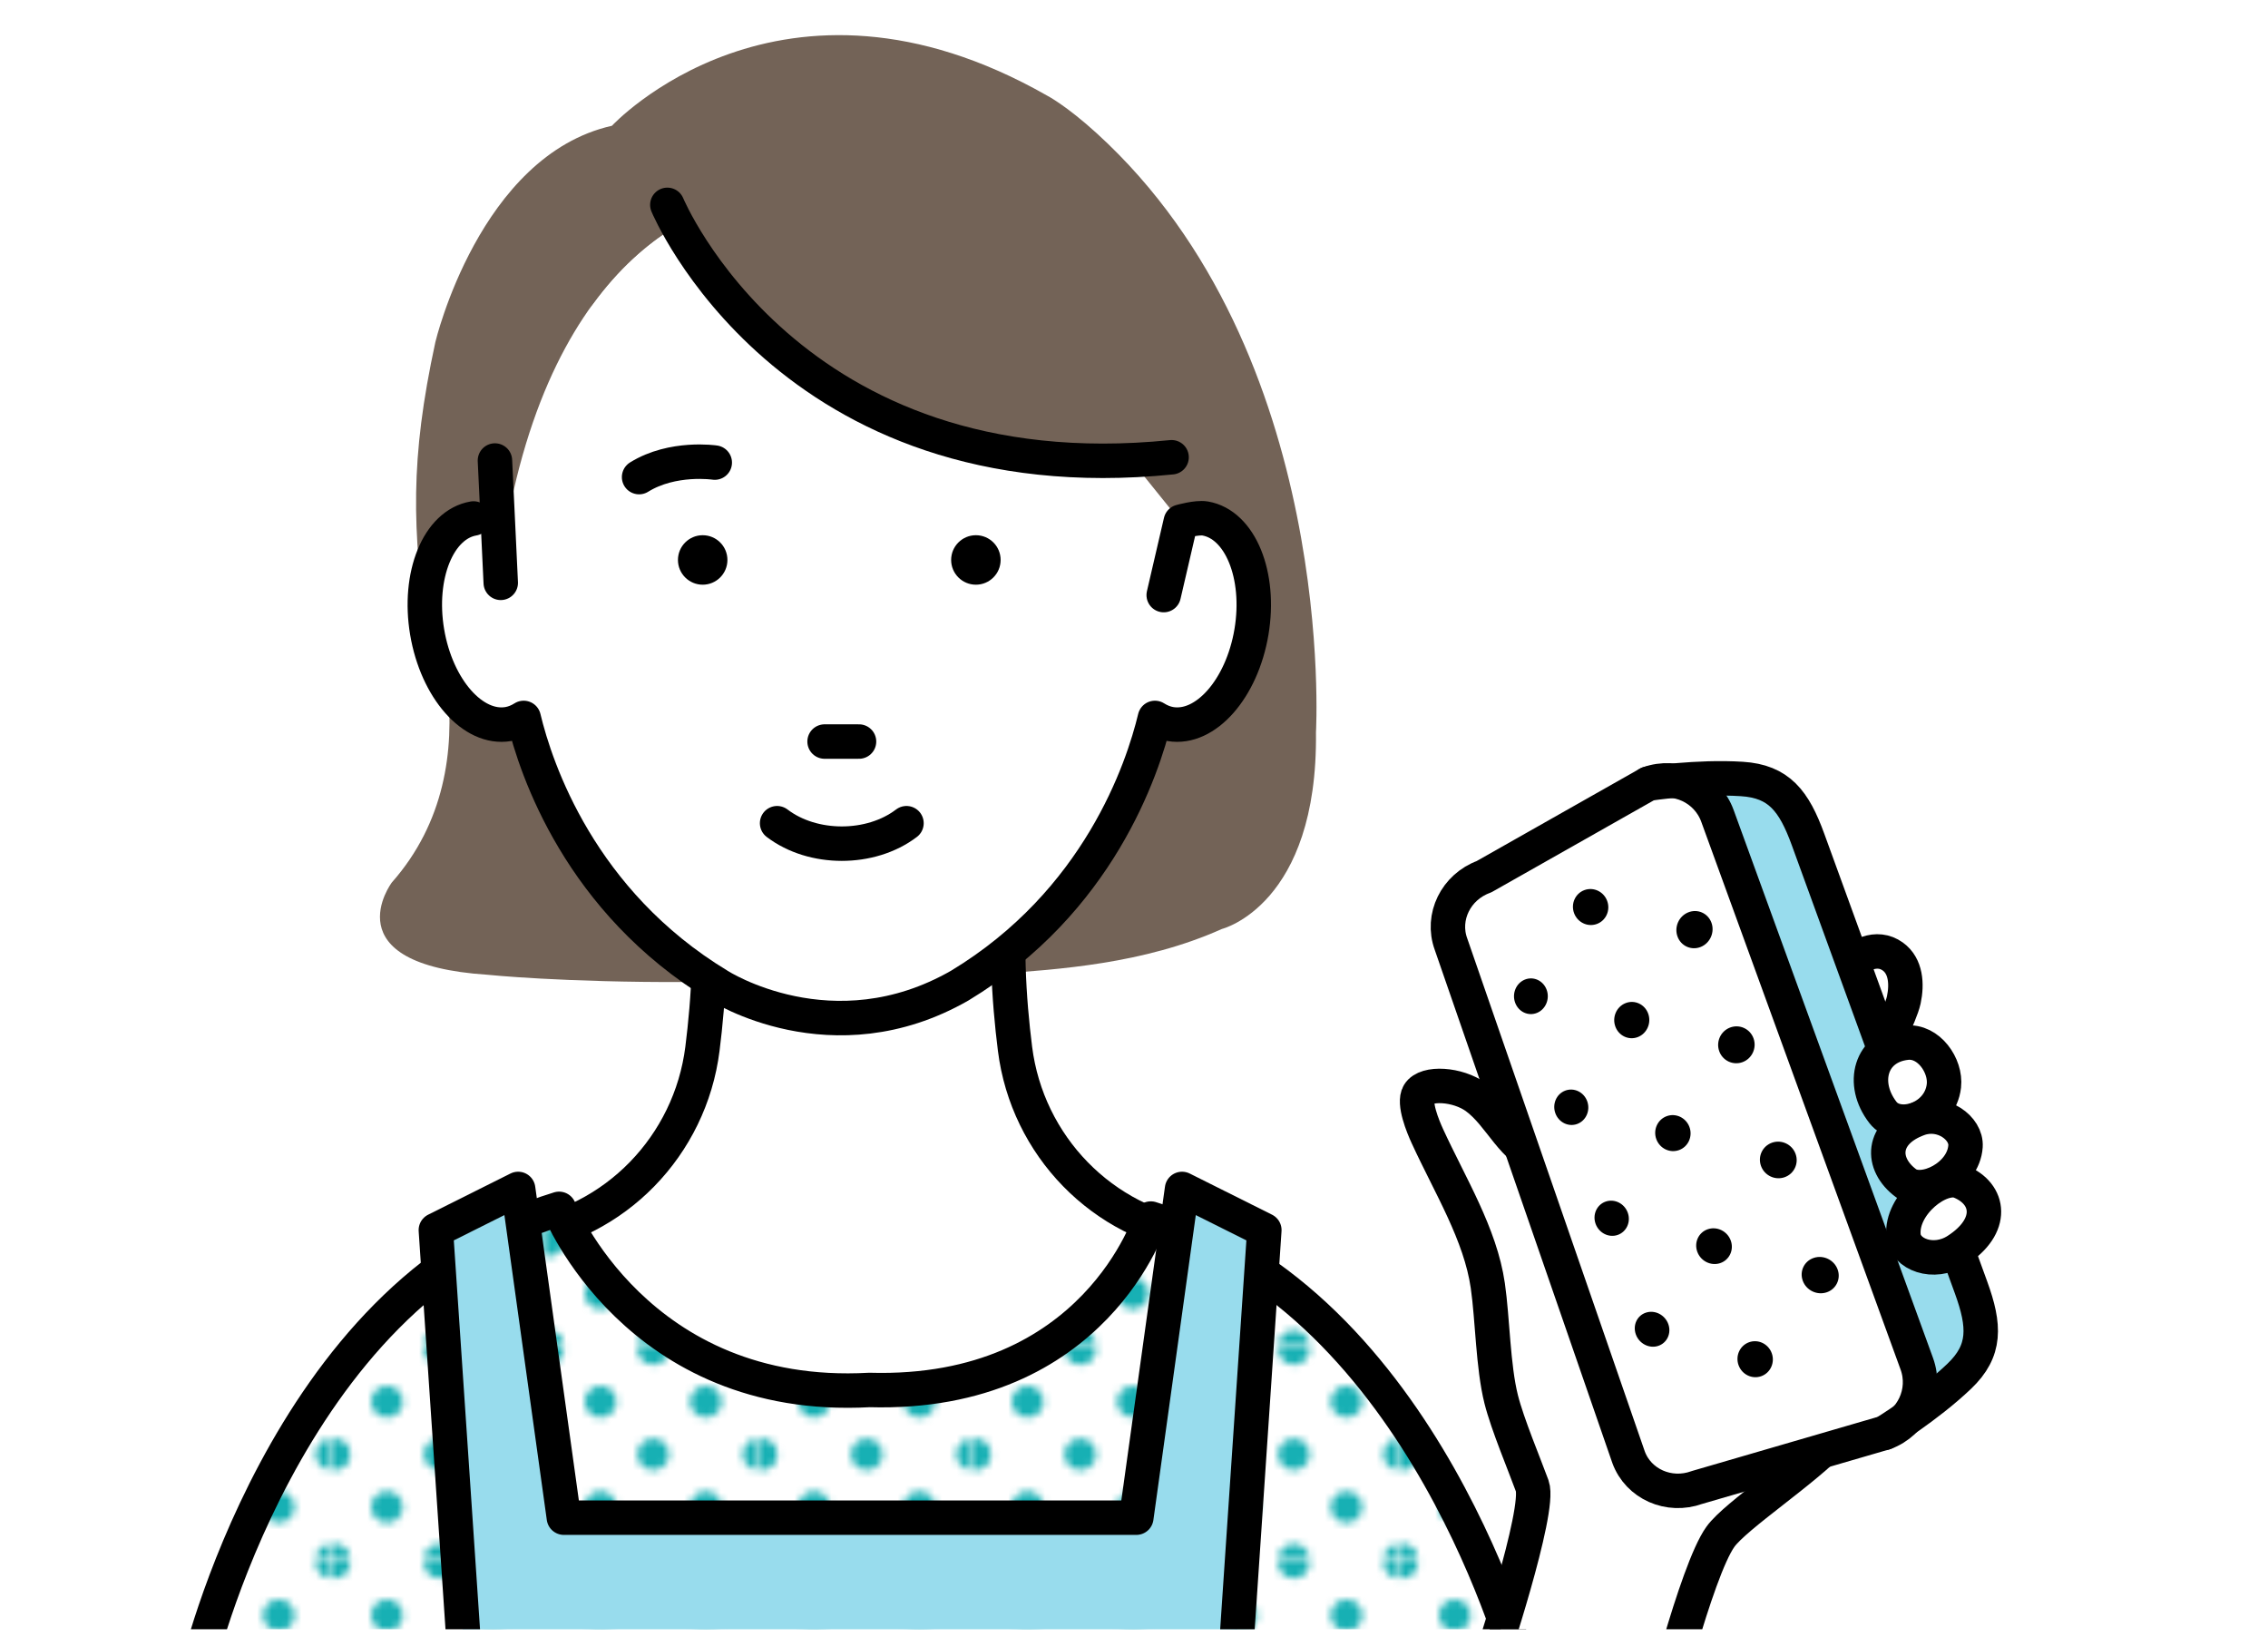 <?xml version="1.0" encoding="UTF-8"?>
<svg id="_レイヤー_2" data-name="レイヤー_2" xmlns="http://www.w3.org/2000/svg" xmlns:xlink="http://www.w3.org/1999/xlink" viewBox="0 0 158 114">
  <defs>
    <style>
      .cls-1, .cls-2 {
        fill: none;
      }

      .cls-2, .cls-3, .cls-4 {
        stroke: #000;
        stroke-linecap: round;
        stroke-linejoin: round;
        stroke-width: 2.4px;
      }

      .cls-5 {
        fill: url(#_新規パターンスウォッチ_42);
      }

      .cls-6 {
        fill: #17b0b4;
      }

      .cls-3, .cls-7 {
        fill: #fff;
      }

      .cls-8 {
        clip-path: url(#clippath-1);
      }

      .cls-9, .cls-4 {
        fill: #98dced;
      }

      .cls-10 {
        fill: #736357;
      }

      .cls-11 {
        clip-path: url(#clippath);
      }
    </style>
    <clipPath id="clippath">
      <rect class="cls-1" y="0" width="158" height="114"/>
    </clipPath>
    <clipPath id="clippath-1">
      <rect class="cls-1" x=".715" y="-12.213" width="142.207" height="125.688"/>
    </clipPath>
    <pattern id="_新規パターンスウォッチ_42" data-name="新規パターンスウォッチ 42" x="0" y="0" width="28.597" height="28.596" patternTransform="translate(-6239.906 1016.328) scale(.513)" patternUnits="userSpaceOnUse" viewBox="0 0 28.597 28.596">
      <g>
        <rect class="cls-1" x="0" width="28.597" height="28.596"/>
        <path class="cls-6" d="M28.597,30.741c1.182,0,2.143-.96,2.143-2.145s-.961-2.145-2.143-2.145-2.146.96-2.146,2.145.96,2.145,2.146,2.145Z"/>
        <path class="cls-6" d="M14.298,30.741c1.184,0,2.145-.96,2.145-2.145s-.961-2.145-2.145-2.145-2.145.96-2.145,2.145.96,2.145,2.145,2.145Z"/>
        <circle class="cls-6" cy="28.596" r="2.145"/>
        <path class="cls-6" d="M28.597,16.443c1.182,0,2.143-.96,2.143-2.145s-.961-2.145-2.143-2.145-2.146.961-2.146,2.145.96,2.145,2.146,2.145Z"/>
        <path class="cls-6" d="M14.298,16.443c1.184,0,2.145-.96,2.145-2.145s-.961-2.145-2.145-2.145-2.145.961-2.145,2.145.96,2.145,2.145,2.145Z"/>
        <circle class="cls-6" cy="14.298" r="2.145"/>
        <path class="cls-6" d="M28.597,2.145c1.182,0,2.143-.96,2.143-2.145s-.961-2.145-2.143-2.145-2.146.96-2.146,2.145.96,2.145,2.146,2.145Z"/>
        <path class="cls-6" d="M14.298,2.145c1.184,0,2.145-.96,2.145-2.145s-.961-2.145-2.145-2.145-2.145.96-2.145,2.145.96,2.145,2.145,2.145Z"/>
        <path class="cls-6" d="M0,2.145c1.183,0,2.145-.96,2.145-2.145S1.183-2.145,0-2.145-2.145-1.185-2.145,0-1.185,2.145,0,2.145Z"/>
        <path class="cls-6" d="M-14.299,2.145c1.185,0,2.146-.96,2.146-2.145s-.961-2.145-2.146-2.145-2.144.96-2.144,2.145.96,2.145,2.144,2.145Z"/>
        <path class="cls-6" d="M-14.299,0"/>
        <path class="cls-6" d="M7.149,23.591c1.184,0,2.145-.959,2.145-2.144s-.961-2.145-2.145-2.145-2.145.96-2.145,2.145.96,2.144,2.145,2.144Z"/>
        <path class="cls-6" d="M21.447,23.591c1.183,0,2.145-.959,2.145-2.144s-.962-2.145-2.145-2.145-2.145.96-2.145,2.145.959,2.144,2.145,2.144Z"/>
        <path class="cls-6" d="M7.149,9.294c1.184,0,2.145-.96,2.145-2.145s-.961-2.145-2.145-2.145-2.145.96-2.145,2.145.96,2.145,2.145,2.145Z"/>
        <path class="cls-6" d="M21.447,9.294c1.183,0,2.145-.96,2.145-2.145s-.962-2.145-2.145-2.145-2.145.96-2.145,2.145.959,2.145,2.145,2.145Z"/>
        <path class="cls-6" d="M-7.149,9.294c1.184,0,2.145-.96,2.145-2.145s-.961-2.145-2.145-2.145-2.145.96-2.145,2.145.96,2.145,2.145,2.145Z"/>
        <path class="cls-6" d="M-7.149,7.149"/>
      </g>
    </pattern>
  </defs>
  <g id="_レイヤー_5" data-name="レイヤー_5">
    <g class="cls-11">
      <g class="cls-8">
        <path class="cls-10" d="M36.81,50.511c-.331.209-.688.359-1.072.425-1.702.286-3.439-1.021-4.56-3.173.482,4.503-.202,9.535-3.882,13.7,0,0-4.284,5.712,6.663,6.426,0,0,5.216.544,13.975.507.037-.317.066-.618.085-.895-7.802-5.781-10.428-13.736-11.208-16.989Z"/>
        <path class="cls-10" d="M76.421,9.298c-2.159-1.967-3.464-2.634-3.464-2.634-18.567-10.587-30.328,2.096-30.328,2.096-9.224,2.075-12.299,15.066-12.299,15.066-1.778,8.207-1.608,13.009-.56,20.414,0-.013-.001-.027-.001-.04,0-.026,0-.052,0-.079,0-.179.004-.354.013-.528h0c.14-2.695,1.361-3.07,3.168-3.376.534-.089,1.072-.007,1.59.21l.863-4.456c3.731-19.458,14.968-22.571,18.669-22.2.217-.027.427-.049.629-.067.202-.018.395-.032.581-.041.278-.015.536-.02.772-.019.315.002.591.016.822.039.199-.014.405-.021.616-.022.077,0,.157.004.236.005.136.003.273.005.413.013.101.006.205.016.307.024.123.01.245.02.37.034.118.013.24.031.36.048.113.016.226.031.341.05.135.022.272.048.409.075.104.02.207.04.312.063.151.033.304.069.458.106.092.023.184.046.277.071.169.044.338.092.51.143.078.023.157.048.235.072.188.058.376.119.566.185.059.02.118.042.178.064.211.075.423.154.637.239.028.011.057.024.085.035,5.006,2.011,10.677,7.579,13.821,16.008,1.087,2.588,1.869,5.482,2.203,8.715.519-.216,1.055-.298,1.589-.21,1.885.319,3.136,1.987,3.183,4.619.016.555-.031,1.178-.148,1.878-.627,3.712-2.999,6.407-5.302,6.02-.363-.062-.699-.204-1.011-.401-.567,2.359-1.318,6.295-5.018,10.523-.973,1.285-2.118,2.568-3.466,3.79.009.487.306,1.406.309,2.006,4.373-.326,10.315-.687,15.778-3.137,0,0,6.694-1.652,6.552-13.7,0,0,1.531-26.404-15.256-41.701Z"/>
        <g>
          <path class="cls-7" d="M84.076,86.222s-.192-.016-.531-.063c-6.744-.948-11.981-6.356-12.834-13.114-.422-3.341-.752-7.967-.138-12.05h-21.499c.614,4.083.284,8.709-.138,12.05-.853,6.758-6.091,12.166-12.834,13.114-.338.048-.531.063-.531.063-8.913,9.123,19.389,13.474,23.947,14.108v.082s.11-.014.306-.04c.196.026.306.04.306.04v-.082c4.558-.634,32.86-4.986,23.947-14.108Z"/>
          <path class="cls-2" d="M84.076,86.222s-.192-.016-.531-.063c-6.744-.948-11.981-6.356-12.834-13.114-.422-3.341-.752-7.967-.138-12.05h-21.499c.614,4.083.284,8.709-.138,12.05-.853,6.758-6.091,12.166-12.834,13.114-.338.048-.531.063-.531.063-8.913,9.123,19.389,13.474,23.947,14.108v.082s.11-.014.306-.04c.196.026.306.04.306.04v-.082c4.558-.634,32.86-4.986,23.947-14.108Z"/>
        </g>
        <path class="cls-7" d="M105.974,116.405s-6.671-25.723-25.804-31.535c0,0-3.829,12.389-19.597,11.938-16.218.901-21.624-12.614-21.624-12.614-19.133,5.811-25.225,32.21-25.225,32.21h92.25Z"/>
        <path class="cls-7" d="M105.974,116.405s-6.671-25.723-25.804-31.535c0,0-3.829,12.389-19.597,11.938-16.218.901-21.624-12.614-21.624-12.614-19.133,5.811-25.225,32.21-25.225,32.21h92.25Z"/>
        <path class="cls-5" d="M105.974,116.405s-6.671-25.723-25.804-31.535c0,0-3.829,12.389-19.597,11.938-16.218.901-21.624-12.614-21.624-12.614-19.133,5.811-25.225,32.21-25.225,32.21h92.25Z"/>
        <path class="cls-2" d="M105.974,116.405s-6.671-25.723-25.804-31.535c0,0-3.829,12.389-19.597,11.938-16.218.901-21.624-12.614-21.624-12.614-19.133,5.811-25.225,32.21-25.225,32.21h92.25Z"/>
        <path d="M59.032,64.361c-.062,0-.126,0-.189-.002h-.007c-.366,0-2.91-.068-4.819-1.903-1.333-1.281-2.03-3.073-2.073-5.325-.006-.34.124-.669.363-.912.239-.243.565-.38.905-.38h11.968c.34,0,.667.137.905.38.238.243.369.571.363.912-.001.073-.221,7.23-7.415,7.23ZM58.851,61.823c.008,0,.016,0,.022,0,3.294.049,4.442-2.009,4.833-3.448h-9.089c.7,3.368,3.817,3.464,4.214,3.447h.02Z"/>
        <polygon class="cls-4" points="89.354 122.936 86.169 114.019 88.08 85.673 82.347 82.807 79.162 105.702 76.166 105.702 42.278 105.702 39.282 105.702 36.097 82.807 30.364 85.673 32.275 114.019 29.09 122.936 27.842 135.219 42.278 135.219 76.166 135.219 90.602 135.219 89.354 122.936"/>
        <g>
          <path class="cls-7" d="M76.219,28.847c-8.177-8.512-23.524-14.077-33.631-8.412-4.115,2.306-7.153,6.101-8.108,11.639l.202,4.26c-.552-.23-1.125-.318-1.694-.223-2.45.414-3.897,3.956-3.232,7.908.667,3.953,3.194,6.823,5.646,6.411.387-.066.746-.217,1.078-.427.858,3.574,3.927,12.796,13.59,18.638,0,0,7.906,5.102,16.798,0,9.663-5.842,12.732-15.063,13.59-18.638.333.21.691.361,1.077.427,2.452.412,4.979-2.458,5.646-6.411.665-3.952-.782-7.494-3.232-7.908-.569-.095-1.14-.007-1.692.223h0"/>
          <g>
            <path d="M67.986,37.276c-.952,0-1.725.772-1.725,1.723s.773,1.724,1.725,1.724,1.723-.772,1.723-1.724-.771-1.723-1.723-1.723Z"/>
            <path d="M50.676,38.999c0-.952-.772-1.723-1.723-1.723s-1.724.772-1.724,1.723.772,1.724,1.724,1.724,1.723-.772,1.723-1.724Z"/>
          </g>
          <path class="cls-2" d="M49.794,32.218s-2.927-.442-5.272,1.011"/>
          <line class="cls-2" x1="57.444" y1="51.647" x2="59.844" y2="51.647"/>
        </g>
        <path class="cls-10" d="M46.49,14.268s6.516,17.644,32.113,18.105c0,0,3.822-31.431-32.113-18.105Z"/>
        <path class="cls-10" d="M34.541,40.427l.863-4.456c3.731-19.458,14.968-22.571,18.669-22.2,0,0-4.624-4.82-12.054-1.724-7.2,3-10.156,18.36-7.478,28.38Z"/>
        <path class="cls-2" d="M32.989,36.11c-2.45.414-3.897,3.956-3.232,7.908.667,3.953,3.194,6.823,5.646,6.411.387-.066.746-.217,1.078-.427.858,3.574,3.927,12.796,13.59,18.638,0,0,7.906,5.102,16.798,0,9.663-5.842,12.732-15.063,13.59-18.638.333.21.691.361,1.077.427,2.452.412,4.979-2.458,5.646-6.411.665-3.952-.782-7.494-3.232-7.908-.569-.095-1.692.223-1.692.223l-1.188,5.113"/>
        <polyline class="cls-2" points="34.885 40.593 34.683 36.334 34.48 32.074"/>
        <path class="cls-2" d="M46.49,14.268s8.429,20.279,35.129,17.579"/>
        <path class="cls-2" d="M54.137,57.334c2.491,1.899,6.522,1.899,9.013,0"/>
        <g>
          <path class="cls-3" d="M115.471,120.21s2.674-10.805,4.383-13.18c1.074-1.492,5.871-4.599,7.984-6.889,1.831-1.984,3.569-5.391,4.753-7.817,1.184-2.426,1.583-5.604,1.085-8.257-.72-3.835-2.766-10.496-2.766-10.496,0,0,1.481-2.83,1.717-3.93.236-1.101.151-2.361-.762-3.02-1.121-.809-2.475-.129-3.364.93-.889,1.059-1.596,2.728-2.207,3.968-1.413,2.864-4.064,4.967-6.959,6.317-2.894,1.35-6.049,2.026-9.175,2.681-.874.183-1.782.365-2.652.164-2.127-.491-2.926-2.989-4.693-4.271-1.247-.905-3.47-1.072-3.978-.23-.386.641.289,2.269.601,2.949,1.586,3.453,3.694,6.828,4.211,10.416.337,2.339.356,5.614.93,7.907.433,1.732,1.641,4.601,2.163,6.036.615,1.689-3.013,12.54-3.013,12.54"/>
          <g>
            <g>
              <path class="cls-9" d="M114.83,54.579s3.427-.522,6.52-.325c2.581.164,3.629,1.528,4.61,4.224l11.347,31.175c.981,2.696,1.055,4.414-.816,6.199-2.243,2.139-5.204,3.943-5.204,3.943l-16.457-45.216Z"/>
              <path class="cls-7" d="M131.288,99.795c1.95-.71,2.955-2.866,2.246-4.816l-13.887-38.155c-.71-1.95-2.866-2.955-4.816-2.246l-11.457,6.486c-1.95.71-2.977,2.807-2.293,4.684l12.371,35.736c.683,1.877,2.818,2.824,4.768,2.114l13.069-3.805Z"/>
              <path class="cls-2" d="M131.288,99.795s2.961-1.803,5.204-3.943c1.872-1.785,1.798-3.503.816-6.199l-11.347-31.175c-.981-2.696-2.029-4.06-4.61-4.224-3.093-.197-6.52.325-6.52.325l-11.457,6.486c-1.95.71-2.977,2.807-2.293,4.684l12.371,35.736c.683,1.877,2.818,2.824,4.768,2.114l13.069-3.805"/>
              <path class="cls-2" d="M114.83,54.579c1.95-.71,4.106.296,4.816,2.246l13.887,38.155c.71,1.95-.296,4.106-2.246,4.816"/>
            </g>
            <g>
              <path d="M105.552,69.833c.232.638.91.958,1.517.714s.914-.966.68-1.608-.918-.961-1.525-.711-.905.967-.672,1.605Z"/>
              <path d="M108.355,77.537c.232.638.915.971,1.527.742s.924-.938.691-1.58-.922-.973-1.535-.739-.915.939-.683,1.577Z"/>
              <path d="M111.159,85.24c.232.638.919.983,1.537.77s.935-.91.701-1.553-.927-.986-1.545-.767-.925.912-.693,1.55Z"/>
              <path d="M113.963,92.944c.232.638.924.996,1.547.797s.945-.882.711-1.525-.931-.998-1.555-.795-.935.884-.703,1.522Z"/>
              <path d="M116.864,65.228c.241.662.963.986,1.616.724s.991-1.019.749-1.686-.971-.989-1.625-.72-.981,1.021-.74,1.683Z"/>
              <path d="M119.772,73.219c.241.662.968,1,1.627.754s1.002-.989.76-1.656-.976-1.002-1.635-.75-.992.991-.751,1.653Z"/>
              <path d="M122.681,81.209c.241.662.973,1.013,1.637.783.667-.231,1.013-.959.771-1.626s-.981-1.016-1.646-.78-1.003.961-.762,1.623Z"/>
              <path d="M125.589,89.2c.241.662.978,1.026,1.648.813s1.024-.929.782-1.596-.986-1.029-1.657-.81-1.013.931-.773,1.593Z"/>
              <path d="M112.532,71.495c.237.65.938.979,1.57.733s.957-.977.719-1.632-.946-.981-1.578-.73-.947.979-.71,1.629Z"/>
              <path d="M115.387,79.339c.237.65.943.991,1.581.762s.968-.948.729-1.603-.951-.994-1.589-.759-.957.95-.721,1.6Z"/>
              <path d="M121.118,95.086c.237.65.943.991,1.581.762s.968-.948.729-1.603-.951-.994-1.589-.759-.957.95-.721,1.6Z"/>
              <path d="M109.656,63.593c.237.65.943.991,1.581.762s.968-.948.729-1.603-.951-.994-1.589-.759-.957.95-.721,1.6Z"/>
              <path d="M118.242,87.184c.237.65.948,1.004,1.591.791s.978-.919.74-1.574-.956-1.007-1.6-.788-.968.921-.731,1.571Z"/>
            </g>
          </g>
          <path class="cls-3" d="M131.178,77.485c-1.573-2.028-.878-4.593,1.639-4.864,1.547-.166,2.763,1.597,2.605,3.002-.261,2.324-3.199,3.21-4.244,1.862Z"/>
          <path class="cls-3" d="M132.781,82.405c-1.79-1.332-1.752-3.545.901-4.49,1.631-.581,3.328.644,3.245,1.918-.137,2.107-2.957,3.457-4.146,2.572Z"/>
          <path class="cls-3" d="M136.552,82.292c2.094.851,2.408,3.102-.23,4.798-1.622,1.042-3.601.273-3.717-1.04-.193-2.172,2.556-4.323,3.947-3.758Z"/>
        </g>
      </g>
    </g>
  </g>
</svg>
